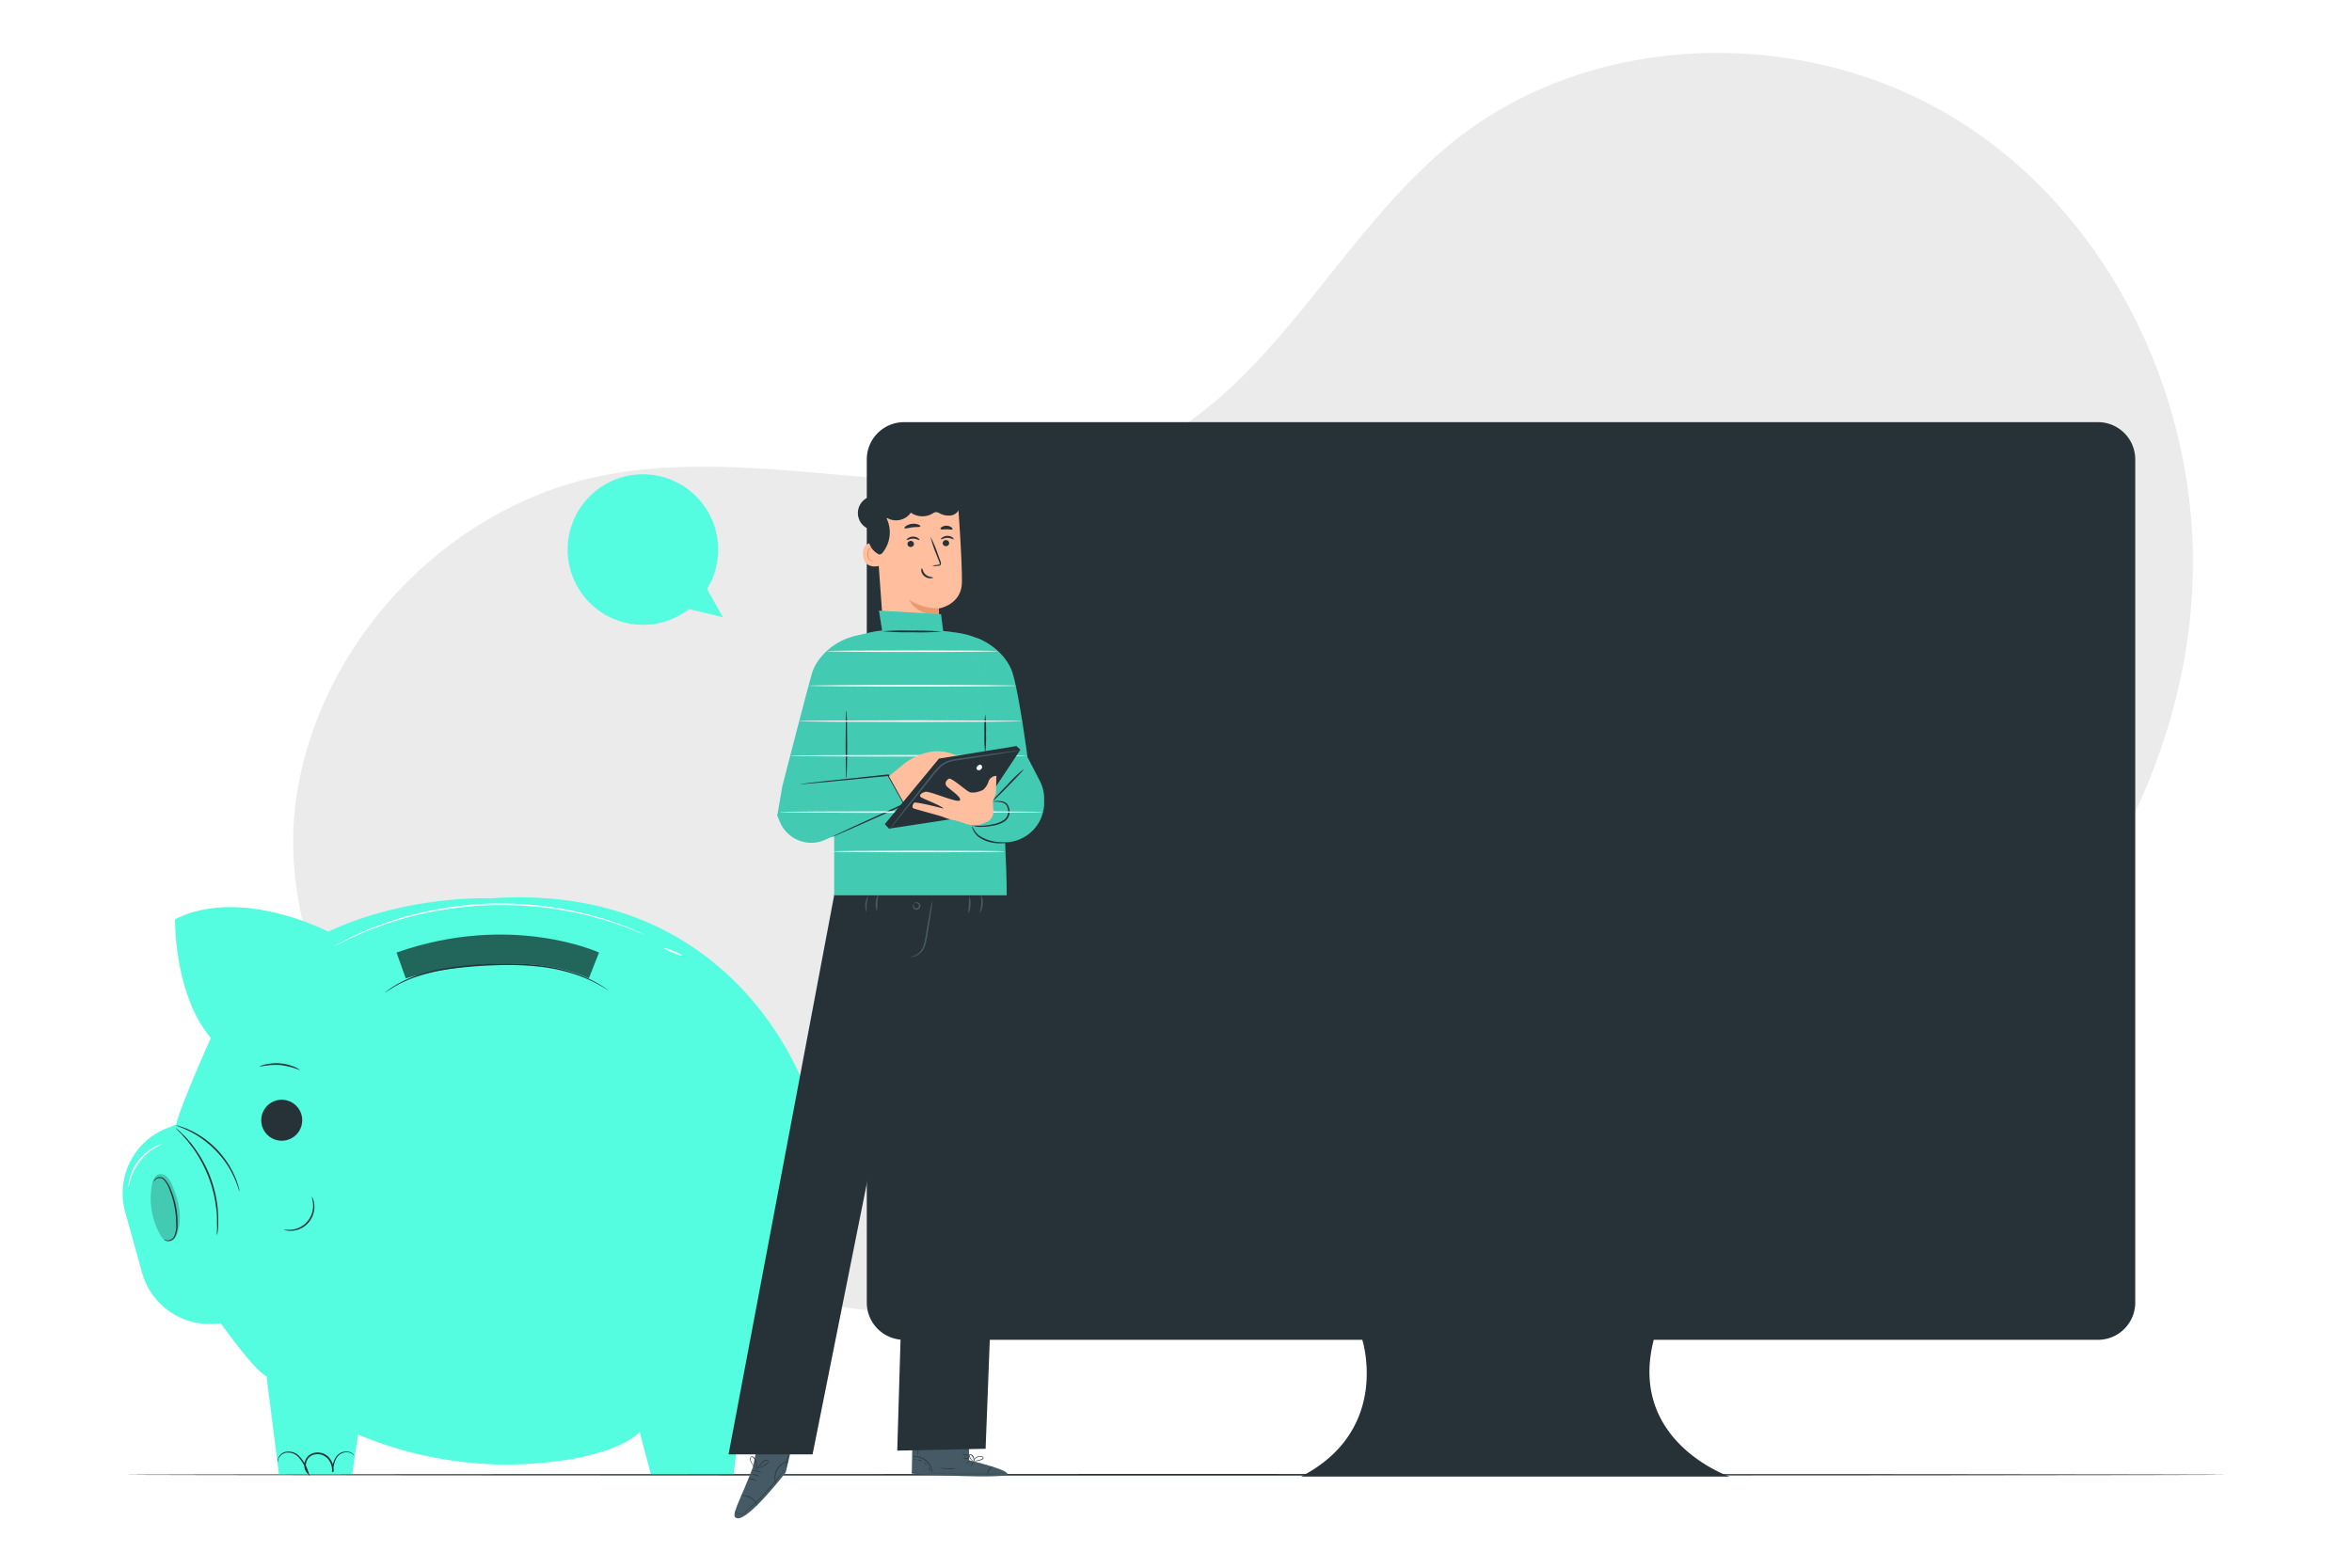 <svg class="animated" id="freepik_stories-finance" xmlns="http://www.w3.org/2000/svg" viewBox="0 0 750 500" version="1.1" xmlns:xlink="http://www.w3.org/1999/xlink" xmlns:svgjs="http://svgjs.com/svgjs"><style>svg#freepik_stories-finance:not(.animated) .animable {opacity: 0;}svg#freepik_stories-finance.animated #freepik--background-simple--inject-94 {animation: 1s 1 forwards cubic-bezier(.36,-0.01,.5,1.38) slideDown;animation-delay: 0s;}svg#freepik_stories-finance.animated #freepik--Floor--inject-94 {animation: 1s 1 forwards cubic-bezier(.36,-0.01,.5,1.38) zoomOut;animation-delay: 0s;}svg#freepik_stories-finance.animated #eleg9r6a92vu {animation: 1s 1 forwards ease-in slideRight;animation-delay: 0s;}svg#freepik_stories-finance.animated #el9trukypeark {animation: 1s 1 forwards ease-in slideRight;animation-delay: 0.016s;opacity: 0}svg#freepik_stories-finance.animated #elpplgffh290c {animation: 1s 1 forwards ease-in slideRight;animation-delay: 0.031s;opacity: 0}svg#freepik_stories-finance.animated #el9aop9vyvc3g {animation: 1s 1 forwards ease-in slideRight;animation-delay: 0.047s;opacity: 0}svg#freepik_stories-finance.animated #elc9xogrnbilr {animation: 1s 1 forwards ease-in slideRight;animation-delay: 0.062s;opacity: 0}svg#freepik_stories-finance.animated #el94kgsatuw8s {animation: 1s 1 forwards ease-in slideRight;animation-delay: 0.078s;opacity: 0}svg#freepik_stories-finance.animated #eluspckfq9gc {animation: 1s 1 forwards ease-in slideRight;animation-delay: 0.094s;opacity: 0}svg#freepik_stories-finance.animated #elxiu6mj36m {animation: 1s 1 forwards ease-in slideRight;animation-delay: 0.109s;opacity: 0}svg#freepik_stories-finance.animated #el8stmqnpa4nu {animation: 1s 1 forwards ease-in slideRight;animation-delay: 0.125s;opacity: 0}svg#freepik_stories-finance.animated #el18xjoe13n5h {animation: 1s 1 forwards ease-in slideRight;animation-delay: 0.141s;opacity: 0}svg#freepik_stories-finance.animated #elkkhzoic7bjd {animation: 1s 1 forwards ease-in slideRight;animation-delay: 0.156s;opacity: 0}svg#freepik_stories-finance.animated #elzmb7qhfwrio {animation: 1s 1 forwards ease-in slideRight;animation-delay: 0.172s;opacity: 0}svg#freepik_stories-finance.animated #elti37usjcyfk {animation: 1s 1 forwards ease-in slideRight;animation-delay: 0.188s;opacity: 0}svg#freepik_stories-finance.animated #el4uzxkrn3y4b {animation: 1s 1 forwards ease-in slideRight;animation-delay: 0.203s;opacity: 0}svg#freepik_stories-finance.animated #elv5hn5utimbt {animation: 1s 1 forwards ease-in slideRight;animation-delay: 0.219s;opacity: 0}svg#freepik_stories-finance.animated #el8dcbvqq8869 {animation: 1s 1 forwards ease-in slideRight;animation-delay: 0.234s;opacity: 0}svg#freepik_stories-finance.animated #el6yegvktyqw8 {animation: 1s 1 forwards ease-in slideRight;animation-delay: 0.25s;opacity: 0}svg#freepik_stories-finance.animated #elm6wbccscpoa {animation: 1s 1 forwards ease-in slideRight;animation-delay: 0.266s;opacity: 0}svg#freepik_stories-finance.animated #el1ngdh3don8s {animation: 1s 1 forwards ease-in slideRight;animation-delay: 0.281s;opacity: 0}svg#freepik_stories-finance.animated #elbhe8dwu2om4 {animation: 1s 1 forwards ease-in slideRight;animation-delay: 0.297s;opacity: 0}svg#freepik_stories-finance.animated #el44pexwm71v2 {animation: 1s 1 forwards ease-in slideRight;animation-delay: 0.312s;opacity: 0}svg#freepik_stories-finance.animated #el5hny6a31fdh {animation: 1s 1 forwards ease-in slideRight;animation-delay: 0.328s;opacity: 0}svg#freepik_stories-finance.animated #eldd6l89vcd1r {animation: 1s 1 forwards ease-in slideRight;animation-delay: 0.344s;opacity: 0}svg#freepik_stories-finance.animated #el93194mimgu {animation: 1s 1 forwards ease-in slideRight;animation-delay: 0.359s;opacity: 0}svg#freepik_stories-finance.animated #elircxztlpl4 {animation: 1s 1 forwards ease-in slideRight;animation-delay: 0.375s;opacity: 0}svg#freepik_stories-finance.animated #elspmooz5zsf {animation: 1s 1 forwards ease-in slideRight;animation-delay: 0.391s;opacity: 0}svg#freepik_stories-finance.animated #elae7pwh7oon {animation: 1s 1 forwards ease-in slideRight;animation-delay: 0.406s;opacity: 0}svg#freepik_stories-finance.animated #eliwcjtqkfeim {animation: 1s 1 forwards ease-in slideRight;animation-delay: 0.422s;opacity: 0}svg#freepik_stories-finance.animated #els0km1hovl1h {animation: 1s 1 forwards ease-in slideRight;animation-delay: 0.438s;opacity: 0}svg#freepik_stories-finance.animated #elddn4ahepsq {animation: 1s 1 forwards ease-in slideRight;animation-delay: 0.453s;opacity: 0}svg#freepik_stories-finance.animated #elr3hqk8jhji {animation: 1s 1 forwards ease-in slideRight;animation-delay: 0.469s;opacity: 0}svg#freepik_stories-finance.animated #el6v57fv7myny {animation: 1s 1 forwards ease-in slideRight;animation-delay: 0.484s;opacity: 0}svg#freepik_stories-finance.animated #el1cp3e1mj5gr {animation: 1s 1 forwards ease-in slideRight;animation-delay: 0.5s;opacity: 0}svg#freepik_stories-finance.animated #elvp1g52ujr4k {animation: 1s 1 forwards ease-in slideRight;animation-delay: 0.516s;opacity: 0}svg#freepik_stories-finance.animated #elxsiriuhk7a {animation: 1s 1 forwards ease-in slideRight;animation-delay: 0.531s;opacity: 0}svg#freepik_stories-finance.animated #eltb1mxhryjr {animation: 1s 1 forwards ease-in slideRight;animation-delay: 0.547s;opacity: 0}svg#freepik_stories-finance.animated #el74sb4861hzt {animation: 1s 1 forwards ease-in slideRight;animation-delay: 0.562s;opacity: 0}svg#freepik_stories-finance.animated #elfjaza6535bo {animation: 1s 1 forwards ease-in slideRight;animation-delay: 0.578s;opacity: 0}svg#freepik_stories-finance.animated #elxvs5zngwfpp {animation: 1s 1 forwards ease-in slideRight;animation-delay: 0.594s;opacity: 0}svg#freepik_stories-finance.animated #el6307ucw1x0u {animation: 1s 1 forwards ease-in slideRight;animation-delay: 0.609s;opacity: 0}svg#freepik_stories-finance.animated #el9l6b5x3sko5 {animation: 1s 1 forwards ease-in slideRight;animation-delay: 0.625s;opacity: 0}svg#freepik_stories-finance.animated #el1ieigwxi7j7 {animation: 1s 1 forwards ease-in slideRight;animation-delay: 0.641s;opacity: 0}svg#freepik_stories-finance.animated #elbzyjo62uvas {animation: 1s 1 forwards ease-in slideRight;animation-delay: 0.656s;opacity: 0}svg#freepik_stories-finance.animated #el5k798a84fe3 {animation: 1s 1 forwards ease-in slideRight;animation-delay: 0.672s;opacity: 0}svg#freepik_stories-finance.animated #elba8lxfsc7wp {animation: 1s 1 forwards ease-in slideRight;animation-delay: 0.688s;opacity: 0}svg#freepik_stories-finance.animated #el7jzntvg48mo {animation: 1s 1 forwards ease-in slideRight;animation-delay: 0.703s;opacity: 0}svg#freepik_stories-finance.animated #elfs6zsgt8til {animation: 1s 1 forwards ease-in slideRight;animation-delay: 0.719s;opacity: 0}svg#freepik_stories-finance.animated #eledguef713zr {animation: 1s 1 forwards ease-in slideRight;animation-delay: 0.734s;opacity: 0}svg#freepik_stories-finance.animated #el7zpiq7bn5ca {animation: 1s 1 forwards ease-in slideRight;animation-delay: 0.75s;opacity: 0}svg#freepik_stories-finance.animated #elrrb9qw0axrr {animation: 1s 1 forwards ease-in slideRight;animation-delay: 0.766s;opacity: 0}svg#freepik_stories-finance.animated #eloej0gzg21eb {animation: 1s 1 forwards ease-in slideRight;animation-delay: 0.781s;opacity: 0}svg#freepik_stories-finance.animated #eliiebqjcl1e {animation: 1s 1 forwards ease-in slideRight;animation-delay: 0.797s;opacity: 0}svg#freepik_stories-finance.animated #elb40sc7jujbl {animation: 1s 1 forwards ease-in slideRight;animation-delay: 0.812s;opacity: 0}svg#freepik_stories-finance.animated #eljubsxy5gdi {animation: 1s 1 forwards ease-in slideRight;animation-delay: 0.828s;opacity: 0}svg#freepik_stories-finance.animated #eldjvmp5uj0mt {animation: 1s 1 forwards ease-in slideRight;animation-delay: 0.844s;opacity: 0}svg#freepik_stories-finance.animated #el0u7kbh2maur {animation: 1s 1 forwards ease-in slideRight;animation-delay: 0.859s;opacity: 0}svg#freepik_stories-finance.animated #elkq6scng7xf {animation: 1s 1 forwards ease-in slideRight;animation-delay: 0.875s;opacity: 0}svg#freepik_stories-finance.animated #ellkhv7ycvfl {animation: 1s 1 forwards ease-in slideRight;animation-delay: 0.891s;opacity: 0}svg#freepik_stories-finance.animated #el5fm4lmvt27x {animation: 1s 1 forwards ease-in slideRight;animation-delay: 0.906s;opacity: 0}svg#freepik_stories-finance.animated #el9n1s5nkcu2h {animation: 1s 1 forwards ease-in slideRight;animation-delay: 0.922s;opacity: 0}svg#freepik_stories-finance.animated #el96rzrd3ojww {animation: 1s 1 forwards ease-in slideRight;animation-delay: 0.938s;opacity: 0}svg#freepik_stories-finance.animated #el4are9yom7xw {animation: 1s 1 forwards ease-in slideRight;animation-delay: 0.953s;opacity: 0}svg#freepik_stories-finance.animated #el5p06o5mbnpd {animation: 1s 1 forwards ease-in slideRight;animation-delay: 0.969s;opacity: 0}svg#freepik_stories-finance.animated #el30w6mfn2c5v {animation: 1s 1 forwards ease-in slideRight;animation-delay: 0.984s;opacity: 0}svg#freepik_stories-finance.animated #freepik--Device--inject-94 {animation: 1s 1 forwards ease-in slideRight,1.5s Infinite  linear floating;animation-delay: 0s,1s;}svg#freepik_stories-finance.animated #freepik--money-box--inject-94 {animation: 1s 1 forwards cubic-bezier(.36,-0.01,.5,1.38) slideLeft;animation-delay: 0s;}svg#freepik_stories-finance.animated #freepik--Character--inject-94 {animation: 1s 1 forwards cubic-bezier(.36,-0.01,.5,1.38) zoomIn;animation-delay: 0s;}svg#freepik_stories-finance.animated #elfsh0fcxtkif {animation: 1s 1 forwards cubic-bezier(.36,-0.01,.5,1.38) slideLeft;animation-delay: 0s;}svg#freepik_stories-finance.animated #elmho150i942h {animation: 1s 1 forwards cubic-bezier(.36,-0.01,.5,1.38) slideLeft;animation-delay: 0.5s;opacity: 0}svg#freepik_stories-finance.animated #freepik--speech-bubble--inject-94 {animation: 1s 1 forwards cubic-bezier(.36,-0.01,.5,1.38) slideLeft,1.5s Infinite  linear floating;animation-delay: 0s,1s;}            @keyframes slideDown {                0% {                    opacity: 0;                    transform: translateY(-30px);                }                100% {                    opacity: 1;                    transform: translateY(0);                }            }                    @keyframes zoomOut {                0% {                    opacity: 0;                    transform: scale(1.5);                }                100% {                    opacity: 1;                    transform: scale(1);                }            }                    @keyframes slideRight {                0% {                    opacity: 0;                    transform: translateX(30px);                }                100% {                    opacity: 1;                    transform: translateX(0);                }            }                    @keyframes floating {                0% {                    opacity: 1;                    transform: translateY(0px);                }                50% {                    transform: translateY(-10px);                }                100% {                    opacity: 1;                    transform: translateY(0px);                }            }                    @keyframes slideLeft {                0% {                    opacity: 0;                    transform: translateX(-30px);                }                100% {                    opacity: 1;                    transform: translateX(0);                }            }                    @keyframes zoomIn {                0% {                    opacity: 0;                    transform: scale(0.5);                }                100% {                    opacity: 1;                    transform: scale(1);                }            }        </style><g id="freepik--background-simple--inject-94" style="transform-origin: 396.387px 218.954px;" class="animable"><path d="M625.61,39.19C577,8.08,508.51,9,463.46,45.14c-36.15,29-56.31,76.94-97.87,97.45-53.18,26.25-117.89-3.09-175.83,9.59-48.35,10.58-88,53.1-95.25,102.07s24.86,104.48,68.11,128.55h0C218.56,413.22,276.83,421.58,340.5,421c78.87-.7,159.87-10.54,229.3-48S695.33,266.14,699.1,187.35C701.85,129.67,674.26,70.3,625.61,39.19Z" style="fill: rgb(235, 235, 235); transform-origin: 396.387px 218.954px;" id="el4hwhwafga9u" class="animable"></path></g><g id="freepik--Floor--inject-94" style="transform-origin: 375px 470.36px;" class="animable"><path d="M710.26,470.36c0,.14-150.11.26-335.24.26s-335.28-.12-335.28-.26,150.08-.26,335.28-.26S710.26,470.21,710.26,470.36Z" style="fill: rgb(38, 50, 56); transform-origin: 375px 470.36px;" id="elqfcqj33v46" class="animable"></path></g><g id="freepik--Device--inject-94" style="transform-origin: 439.68px 268.705px;" class="animable"><path d="M669,134.64H288.28a11.88,11.88,0,0,0-11.88,11.89V415.44a11.88,11.88,0,0,0,11.88,11.88H434.4s9.3,28.74-19.52,43.62H551.51S519,459.78,527.34,427.32H669a11.88,11.88,0,0,0,11.88-11.88V146.53A11.88,11.88,0,0,0,669,134.64Z" style="fill: rgb(38, 50, 56); transform-origin: 478.64px 302.79px;" id="eleg9r6a92vu" class="animable"></path><path d="M483.72,399c5.18,7.4-2.92,15.51-10.33,10.33a2.56,2.56,0,0,1-.63-.64c-5.17-7.4,2.93-15.49,10.33-10.32A2.69,2.69,0,0,1,483.72,399Z" style="fill: rgb(69, 90, 100); transform-origin: 478.243px 403.851px;" id="el9trukypeark" class="animable"></path><path d="M292.65,139.57h372a9.7,9.7,0,0,1,9.7,9.7V378.13a0,0,0,0,1,0,0H283a0,0,0,0,1,0,0V149.27A9.7,9.7,0,0,1,292.65,139.57Z" style="fill: rgb(255, 255, 255); transform-origin: 478.675px 258.85px;" id="elpplgffh290c" class="animable"></path><rect x="316.11" y="193.42" width="12.84" height="143.36" style="fill: rgb(84, 252, 224); transform-origin: 322.53px 265.1px;" id="el9aop9vyvc3g" class="animable"></rect><rect x="340.89" y="242.11" width="12.84" height="94.67" style="fill: rgb(84, 252, 224); transform-origin: 347.31px 289.445px;" id="elc9xogrnbilr" class="animable"></rect><rect x="365.67" y="211.24" width="12.84" height="126.27" style="fill: rgb(84, 252, 224); transform-origin: 372.09px 274.375px;" id="el94kgsatuw8s" class="animable"></rect><rect x="390.46" y="198.96" width="12.84" height="137.82" style="fill: rgb(84, 252, 224); transform-origin: 396.88px 267.87px;" id="eluspckfq9gc" class="animable"></rect><rect x="415.24" y="245.03" width="12.84" height="91.75" style="fill: rgb(84, 252, 224); transform-origin: 421.66px 290.905px;" id="elxiu6mj36m" class="animable"></rect><rect x="440.02" y="263.02" width="12.84" height="73.76" style="fill: rgb(84, 252, 224); transform-origin: 446.44px 299.9px;" id="el8stmqnpa4nu" class="animable"></rect><rect x="464.8" y="208.14" width="12.84" height="128.64" style="fill: rgb(84, 252, 224); transform-origin: 471.22px 272.46px;" id="el18xjoe13n5h" class="animable"></rect><rect x="489.58" y="231.33" width="12.84" height="105.45" style="fill: rgb(84, 252, 224); transform-origin: 496px 284.055px;" id="elkkhzoic7bjd" class="animable"></rect><rect x="514.37" y="212.8" width="12.84" height="123.98" style="fill: rgb(84, 252, 224); transform-origin: 520.79px 274.79px;" id="elzmb7qhfwrio" class="animable"></rect><rect x="539.15" y="252.31" width="12.84" height="84.47" style="fill: rgb(84, 252, 224); transform-origin: 545.57px 294.545px;" id="elti37usjcyfk" class="animable"></rect><rect x="588.58" y="208.14" width="12.84" height="128.64" style="fill: rgb(84, 252, 224); transform-origin: 595px 272.46px;" id="el4uzxkrn3y4b" class="animable"></rect><rect x="641.21" y="290.91" width="12.84" height="44.02" style="fill: rgb(84, 252, 224); transform-origin: 647.63px 312.92px;" id="elv5hn5utimbt" class="animable"></rect><rect x="615.55" y="252.31" width="12.84" height="84.47" style="fill: rgb(84, 252, 224); transform-origin: 621.97px 294.545px;" id="el8dcbvqq8869" class="animable"></rect><rect x="563.93" y="236.24" width="12.84" height="100.54" style="fill: rgb(84, 252, 224); transform-origin: 570.35px 286.51px;" id="el6yegvktyqw8" class="animable"></rect><path d="M657.65,211.7a8,8,0,0,1-1.12-.18l-3.27-.67a51.13,51.13,0,0,0-5.34-.85,66,66,0,0,0-7.35-.61,85.11,85.11,0,0,0-20.1,1.72,88.72,88.72,0,0,0-24.92,9.44,101.73,101.73,0,0,0-25.25,20.1c-7.86,8.62-14.49,19.27-21.27,30.54S535.21,294.56,525.12,305a62.58,62.58,0,0,1-17.61,13.17,36.7,36.7,0,0,1-10.86,3.32,34.8,34.8,0,0,1-11.51-.39c-7.62-1.68-14.37-5.68-20.05-10.51a93.34,93.34,0,0,1-14.85-16.21c-8.62-11.6-14.74-24.1-21.29-35.49s-13.12-22.11-21.27-30.46a57.85,57.85,0,0,0-13.15-10.34,55.32,55.32,0,0,0-7.11-3.45,57.84,57.84,0,0,0-7.25-2.15,52.75,52.75,0,0,0-26.35.74,59.44,59.44,0,0,0-18.09,8.7,65.88,65.88,0,0,0-9.5,8.52L324,232.92a7,7,0,0,1-.8.82,5.72,5.72,0,0,1,.68-.91l2.11-2.6a61.8,61.8,0,0,1,9.39-8.77,59,59,0,0,1,18.2-9,53.25,53.25,0,0,1,26.79-1c9.87,2,19.93,7.64,28.14,16.1s15.05,19.19,21.57,30.63,12.74,23.87,21.27,35.32a92.61,92.61,0,0,0,14.64,16c5.56,4.73,12.12,8.59,19.42,10.2a33.47,33.47,0,0,0,11,.37,35.66,35.66,0,0,0,10.45-3.19A61.34,61.34,0,0,0,524.11,304c9.95-10.23,16.91-22.31,23.79-33.5s13.52-22,21.52-30.66a102.84,102.84,0,0,1,25.63-20.18,88.53,88.53,0,0,1,25.26-9.33,83.23,83.23,0,0,1,20.28-1.5,61.83,61.83,0,0,1,7.39.75,45.15,45.15,0,0,1,5.34,1l3.24.81A7.13,7.13,0,0,1,657.65,211.7Z" style="fill: rgb(38, 50, 56); transform-origin: 490.425px 265.263px;" id="elm6wbccscpoa" class="animable"></path><path d="M302,346.77c-.29,0-.53-40.88-.53-91.3s.24-91.3.53-91.3.53,40.87.53,91.3S302.27,346.77,302,346.77Z" style="fill: rgb(38, 50, 56); transform-origin: 302px 255.47px;" id="el1ngdh3don8s" class="animable"></path><path d="M654,346.77c0,.29-77,.52-172,.52s-172-.23-172-.52,77-.53,172-.53S654,346.48,654,346.77Z" style="fill: rgb(38, 50, 56); transform-origin: 482px 346.765px;" id="elbhe8dwu2om4" class="animable"></path><path d="M334.42,358.05c0,.29-4.26.53-9.52.53s-9.53-.24-9.53-.53,4.26-.53,9.53-.53S334.42,357.76,334.42,358.05Z" style="fill: rgb(38, 50, 56); transform-origin: 324.895px 358.05px;" id="el44pexwm71v2" class="animable"></path><path d="M366,358.62c0,.3-5.1.53-11.38.53s-11.39-.23-11.39-.53,5.1-.52,11.39-.52S366,358.33,366,358.62Z" style="fill: rgb(38, 50, 56); transform-origin: 354.615px 358.625px;" id="el5hny6a31fdh" class="animable"></path><path d="M393,358.62c0,.3-5.1.53-11.38.53s-11.39-.23-11.39-.53,5.1-.52,11.39-.52S393,358.33,393,358.62Z" style="fill: rgb(38, 50, 56); transform-origin: 381.615px 358.625px;" id="eldd6l89vcd1r" class="animable"></path><path d="M419.92,358.62c0,.3-5.1.53-11.38.53s-11.39-.23-11.39-.53,5.1-.52,11.39-.52S419.92,358.33,419.92,358.62Z" style="fill: rgb(38, 50, 56); transform-origin: 408.535px 358.625px;" id="el93194mimgu" class="animable"></path><path d="M446.87,358.62c0,.3-5.09.53-11.38.53s-11.39-.23-11.39-.53,5.1-.52,11.39-.52S446.87,358.33,446.87,358.62Z" style="fill: rgb(38, 50, 56); transform-origin: 435.485px 358.625px;" id="elircxztlpl4" class="animable"></path><path d="M473.83,358.62c0,.3-5.1.53-11.39.53s-11.38-.23-11.38-.53,5.09-.52,11.38-.52S473.83,358.33,473.83,358.62Z" style="fill: rgb(38, 50, 56); transform-origin: 462.445px 358.625px;" id="elspmooz5zsf" class="animable"></path><path d="M500.78,358.62c0,.3-5.1.53-11.39.53s-11.38-.23-11.38-.53,5.09-.52,11.38-.52S500.78,358.33,500.78,358.62Z" style="fill: rgb(38, 50, 56); transform-origin: 489.395px 358.625px;" id="elae7pwh7oon" class="animable"></path><path d="M527.73,358.62c0,.3-5.1.53-11.39.53s-11.38-.23-11.38-.53,5.1-.52,11.38-.52S527.73,358.33,527.73,358.62Z" style="fill: rgb(38, 50, 56); transform-origin: 516.345px 358.625px;" id="eliwcjtqkfeim" class="animable"></path><path d="M554.68,358.62c0,.3-5.1.53-11.38.53s-11.39-.23-11.39-.53,5.1-.52,11.39-.52S554.68,358.33,554.68,358.62Z" style="fill: rgb(38, 50, 56); transform-origin: 543.295px 358.625px;" id="els0km1hovl1h" class="animable"></path><path d="M581.63,358.62c0,.3-5.1.53-11.38.53s-11.39-.23-11.39-.53,5.1-.52,11.39-.52S581.63,358.33,581.63,358.62Z" style="fill: rgb(38, 50, 56); transform-origin: 570.245px 358.625px;" id="elddn4ahepsq" class="animable"></path><path d="M606.7,358.63c0,.3-5.1.53-11.39.53s-11.38-.23-11.38-.53,5.1-.52,11.38-.52S606.7,358.34,606.7,358.63Z" style="fill: rgb(38, 50, 56); transform-origin: 595.315px 358.635px;" id="elr3hqk8jhji" class="animable"></path><path d="M631.77,358.64c0,.29-5.1.53-11.39.53s-11.38-.24-11.38-.53,5.09-.52,11.38-.52S631.77,358.35,631.77,358.64Z" style="fill: rgb(38, 50, 56); transform-origin: 620.385px 358.645px;" id="el6v57fv7myny" class="animable"></path><path d="M656.83,358.65c0,.29-5.1.53-11.38.53s-11.39-.24-11.39-.53,5.1-.53,11.39-.53S656.83,358.36,656.83,358.65Z" style="fill: rgb(38, 50, 56); transform-origin: 645.445px 358.65px;" id="el1cp3e1mj5gr" class="animable"></path><path d="M433,260.17c0-.22,1.58.33,2.08,2.48a5.28,5.28,0,0,1-.4,3.7,3.2,3.2,0,0,1-1.87,1.58,3.44,3.44,0,0,1-2.61-.31,4.37,4.37,0,0,1-2.23-4.09,4.58,4.58,0,0,1,1.79-3.31,2.93,2.93,0,0,1,2.45-.6c.6.18.8.47.76.53s-1.3-.4-2.56.85a3.77,3.77,0,0,0-1.12,2.58,3.18,3.18,0,0,0,1.59,2.78,1.9,1.9,0,0,0,2.66-.68,4.68,4.68,0,0,0,.54-2.85C433.91,261,432.89,260.34,433,260.17Z" style="fill: rgb(38, 50, 56); transform-origin: 431.604px 263.808px;" id="elvp1g52ujr4k" class="animable"></path><path d="M601.94,213c0-.08.41-.21,1.12,0a4.32,4.32,0,0,1,2.29,2,5.69,5.69,0,0,1,.56,4.5,4.73,4.73,0,0,1-4.39,3.51,3.74,3.74,0,0,1-2.79-1.45,6,6,0,0,1-1.18-2.5,5.7,5.7,0,0,1,.72-4.47c1.58-2.23,3.53-2.12,3.46-2,.09.21-1.54.52-2.59,2.47a5,5,0,0,0-.31,3.63c.34,1.32,1.36,2.83,2.74,2.84a3.53,3.53,0,0,0,3.09-2.49,4.92,4.92,0,0,0-.21-3.61A5.18,5.18,0,0,0,601.94,213Z" style="fill: rgb(38, 50, 56); transform-origin: 601.758px 217.774px;" id="elxsiriuhk7a" class="animable"></path><rect x="198.68" y="66.81" width="257.61" height="200.49" style="fill: rgb(255, 255, 255); transform-origin: 327.485px 167.055px;" id="eltb1mxhryjr" class="animable"></rect><path d="M456.29,267.3c0-2-.09-79.5-.24-200.49l.24.24-257.58,0h0l.29-.29c0,72.27,0,140.62,0,200.49l-.26-.26,257.61.26-257.61.26h-.26v-.26c0-59.87,0-128.22,0-200.49v-.29h.32l257.58,0h.24v.24C456.39,187.8,456.3,265.3,456.29,267.3Z" style="fill: rgb(38, 50, 56); transform-origin: 327.55px 166.99px;" id="el74sb4861hzt" class="animable"></path><rect x="211.25" y="93.15" width="41.7" height="2.32" style="fill: rgb(38, 50, 56); transform-origin: 232.1px 94.31px;" id="elfjaza6535bo" class="animable"></rect><rect x="211.25" y="98.58" width="20.61" height="2.32" style="fill: rgb(38, 50, 56); transform-origin: 221.555px 99.74px;" id="elxvs5zngwfpp" class="animable"></rect><rect x="235.02" y="238.49" width="7.55" height="2.18" style="fill: rgb(38, 50, 56); transform-origin: 238.795px 239.58px;" id="el6307ucw1x0u" class="animable"></rect><rect x="252.11" y="250.13" width="9.66" height="2.18" style="fill: rgb(38, 50, 56); transform-origin: 256.94px 251.22px;" id="el9l6b5x3sko5" class="animable"></rect><rect x="285.74" y="250.13" width="9.66" height="2.18" style="fill: rgb(38, 50, 56); transform-origin: 290.57px 251.22px;" id="el1ieigwxi7j7" class="animable"></rect><rect x="319.37" y="250.13" width="9.66" height="2.18" style="fill: rgb(38, 50, 56); transform-origin: 324.2px 251.22px;" id="elbzyjo62uvas" class="animable"></rect><rect x="353" y="250.13" width="9.66" height="2.18" style="fill: rgb(38, 50, 56); transform-origin: 357.83px 251.22px;" id="el5k798a84fe3" class="animable"></rect><rect x="386.63" y="250.13" width="9.66" height="2.18" style="fill: rgb(38, 50, 56); transform-origin: 391.46px 251.22px;" id="elba8lxfsc7wp" class="animable"></rect><rect x="420.26" y="250.13" width="9.66" height="2.18" style="fill: rgb(38, 50, 56); transform-origin: 425.09px 251.22px;" id="el7jzntvg48mo" class="animable"></rect><rect x="235.02" y="209.42" width="7.55" height="2.18" style="fill: rgb(38, 50, 56); transform-origin: 238.795px 210.51px;" id="elfs6zsgt8til" class="animable"></rect><rect x="235.02" y="154.7" width="7.55" height="2.18" style="fill: rgb(38, 50, 56); transform-origin: 238.795px 155.79px;" id="eledguef713zr" class="animable"></rect><rect x="235.02" y="127.2" width="7.55" height="2.18" style="fill: rgb(38, 50, 56); transform-origin: 238.795px 128.29px;" id="el7zpiq7bn5ca" class="animable"></rect><rect x="235.41" y="182.06" width="7.55" height="2.18" style="fill: rgb(38, 50, 56); transform-origin: 239.185px 183.15px;" id="elrrb9qw0axrr" class="animable"></rect><path d="M429.65,240.67s-.27,0-.81,0l-2.38,0-9.14.05-33.61.09-110.91.07H246.26v-.26c0-37.09.07-69.73.09-93.11,0-11.68.06-21,.08-27.5,0-3.21,0-5.7,0-7.4,0-.84,0-1.47,0-1.92s0-.65,0-.65,0,.22,0,.65,0,1.08,0,1.92c0,1.7,0,4.19,0,7.4,0,6.46,0,15.82.08,27.5,0,23.38.05,56,.09,93.11l-.26-.26H272.8l110.91.08,33.61.08,9.14.05,2.38,0Z" style="fill: rgb(38, 50, 56); transform-origin: 337.955px 175.46px;" id="eloej0gzg21eb" class="animable"></path><path d="M431.78,183.15c0,.14-39.84.26-89,.26s-89-.12-89-.26,39.83-.26,89-.26S431.78,183,431.78,183.15Z" style="fill: rgb(38, 50, 56); transform-origin: 342.78px 183.15px;" id="eliiebqjcl1e" class="animable"></path><path d="M431.78,155.79c0,.14-39.84.26-89,.26s-89-.12-89-.26,39.83-.26,89-.26S431.78,155.65,431.78,155.79Z" style="fill: rgb(38, 50, 56); transform-origin: 342.78px 155.79px;" id="elb40sc7jujbl" class="animable"></path><path d="M431.78,128.29c0,.15-39.84.26-89,.26s-89-.11-89-.26,39.83-.26,89-.26S431.78,128.15,431.78,128.29Z" style="fill: rgb(38, 50, 56); transform-origin: 342.78px 128.29px;" id="eljubsxy5gdi" class="animable"></path><path d="M431.78,210.51c0,.14-39.84.26-89,.26s-89-.12-89-.26,39.83-.26,89-.26S431.78,210.37,431.78,210.51Z" style="fill: rgb(38, 50, 56); transform-origin: 342.78px 210.51px;" id="eldjvmp5uj0mt" class="animable"></path><path d="M255.66,234.78V210.51L270.79,187l10.27,7.88,21.07-32.73,12.43,8.75,17.29-30.2,14,11.45L367,112.11l22.7,44.77L408,134.48l21.61-6.19V234.78Z" style="fill: rgb(69, 90, 100); transform-origin: 342.635px 173.445px;" id="el0u7kbh2maur" class="animable"></path><path d="M431.78,119.67a2.79,2.79,0,0,1-.38,0l-1.13,0-4.38,0-16.59.07.11-.06L391.63,143l-.07.08h-.1l-44.5,0,.22-.12-18.71,31.14c-6.37,10.6-12.54,20.85-18.37,30.53l-.19.33-.22-.31-24.12-33.13h.35L264,205.8l-6.11,9.48c-.7,1.08-1.24,1.91-1.62,2.48s-.57.84-.57.84.17-.3.52-.87l1.56-2.51c1.39-2.21,3.42-5.44,6-9.55l21.8-34.37.17-.26.19.25,24.17,33.09-.42,0L328,173.86l18.73-31.14.07-.12H347l44.5.05-.16.08,17.89-23.14,0-.06h.07l16.59.07,4.38,0,1.13,0Z" style="fill: rgb(38, 50, 56); transform-origin: 343.74px 169.065px;" id="elkq6scng7xf" class="animable"></path><path d="M293,179.19a1.71,1.71,0,1,1-1.71-1.64A1.68,1.68,0,0,1,293,179.19Z" style="fill: rgb(38, 50, 56); transform-origin: 291.291px 179.26px;" id="ellkhv7ycvfl" class="animable"></path><path d="M344.36,150a1.71,1.71,0,1,1-1.7-1.64A1.67,1.67,0,0,1,344.36,150Z" style="fill: rgb(38, 50, 56); transform-origin: 342.651px 150.07px;" id="el5fm4lmvt27x" class="animable"></path><ellipse cx="382.56" cy="142.85" rx="1.71" ry="1.64" style="fill: rgb(38, 50, 56); transform-origin: 382.56px 142.85px;" id="el9n1s5nkcu2h" class="animable"></ellipse><path d="M209.45,75.06a2,2,0,1,1-2-2A2,2,0,0,1,209.45,75.06Z" style="fill: rgb(38, 50, 56); transform-origin: 207.45px 75.06px;" id="el96rzrd3ojww" class="animable"></path><path d="M215.21,75.06a2,2,0,1,1-2-2A2,2,0,0,1,215.21,75.06Z" style="fill: rgb(38, 50, 56); transform-origin: 213.21px 75.06px;" id="el4are9yom7xw" class="animable"></path><path d="M221,75.06a2,2,0,1,1-2-2A2,2,0,0,1,221,75.06Z" style="fill: rgb(38, 50, 56); transform-origin: 219px 75.06px;" id="el5p06o5mbnpd" class="animable"></path><path d="M456.08,82.87c0,.14-57.56.26-128.55.26S199,83,199,82.87s57.55-.26,128.56-.26S456.08,82.72,456.08,82.87Z" style="fill: rgb(38, 50, 56); transform-origin: 327.54px 82.87px;" id="el30w6mfn2c5v" class="animable"></path></g><g id="freepik--money-box--inject-94" style="transform-origin: 159.183px 378.486px;" class="animable"><path d="M39.92,386.57,45.33,406A22.35,22.35,0,0,0,70.39,422h0S80.63,436.6,85,439l3.94,31.13h23.37l1.85-12.61a122.83,122.83,0,0,0,53.15,9.45c29.59-1.57,36.68-10.24,36.68-10.24l3.54,13.4h26.4l4.34-34.28s32.3-28.76,24-62.25c0,0,23.24-15.87,15.36-38.47L272.9,333s-7.49,13.39-15.37,16.15c0,0-21.2-68.16-101-62.64,0,0-26.63-1.18-51.85,10.63,0,0-28-14.57-48.85-3.94,0,0-.39,24,11.42,37.83,0,0-10.24,22.85-11,27.58l-3.05,1.22A22.36,22.36,0,0,0,39.92,386.57Z" style="fill: rgb(84, 252, 224); transform-origin: 159.183px 378.161px;" id="elve5xy7d1x0b" class="animable"></path><path d="M96.37,357.29a6.53,6.53,0,1,1-6.53-6.53A6.53,6.53,0,0,1,96.37,357.29Z" style="fill: rgb(38, 50, 56); transform-origin: 89.84px 357.29px;" id="eljerndbnixqk" class="animable"></path><g id="elsiyh5sxr2nl"><g style="opacity: 0.6; transform-origin: 158.73px 305.051px;" class="animable"><path d="M126.45,303.81l2.93,8.22s35.51-10.57,58.4,0l3.23-8.22S163.13,290.9,126.45,303.81Z" id="el3bak3w7cy3p" style="transform-origin: 158.73px 305.051px;" class="animable"></path></g></g><path d="M193.89,315.8a5.51,5.51,0,0,1-.65-.38c-.42-.27-1.05-.64-1.86-1.11a43.71,43.71,0,0,0-7.23-3.28,55.18,55.18,0,0,0-11.46-2.64,91.73,91.73,0,0,0-14.42-.54A140.74,140.74,0,0,0,143.86,309a58.45,58.45,0,0,0-11.46,2.67,37.61,37.61,0,0,0-7.18,3.36c-1.61,1-2.43,1.61-2.47,1.56a4.32,4.32,0,0,1,.59-.48,18.81,18.81,0,0,1,1.77-1.25,35,35,0,0,1,7.17-3.53,56.25,56.25,0,0,1,11.51-2.8,133.15,133.15,0,0,1,14.47-1.17,89,89,0,0,1,14.49.58,54.51,54.51,0,0,1,11.53,2.77,41.17,41.17,0,0,1,7.2,3.45c.81.5,1.42.91,1.81,1.2A4.73,4.73,0,0,1,193.89,315.8Z" style="fill: rgb(38, 50, 56); transform-origin: 158.32px 311.938px;" id="elmgc53by74t" class="animable"></path><g id="el4ntkvrysqkp"><g style="opacity: 0.2; transform-origin: 52.701px 385.216px;" class="animable"><path d="M54.86,377.93a7.29,7.29,0,0,0-1.75-2.69,2.77,2.77,0,0,0-3-.53h0a4.23,4.23,0,0,0-1.5,2.39,23.61,23.61,0,0,0,2.89,17.39,3,3,0,0,0,2,1.42c1.79.31,2.73-1.32,3.17-2.8C58.18,388.12,57,382.69,54.86,377.93Z" id="elneh36y5h4nj" style="transform-origin: 52.701px 385.216px;" class="animable"></path></g></g><path d="M69.2,394a7.38,7.38,0,0,1,0-1.49,15.45,15.45,0,0,0,0-1.75c0-.68,0-1.46,0-2.32s-.09-1.79-.22-2.79-.29-2.06-.48-3.18a41,41,0,0,0-5.25-13.67c-.61-1-1.16-1.88-1.77-2.68s-1.16-1.56-1.71-2.23-1.07-1.23-1.52-1.74-.86-.93-1.2-1.27a8.43,8.43,0,0,1-1-1.09,8.37,8.37,0,0,1,1.16.95,16.5,16.5,0,0,1,1.27,1.21,21.22,21.22,0,0,1,1.59,1.71c.57.65,1.18,1.37,1.78,2.2s1.2,1.73,1.83,2.69A42.3,42.3,0,0,1,67,375.18a42.84,42.84,0,0,1,2,7.17c.17,1.13.36,2.2.43,3.22s.14,2,.16,2.82,0,1.65,0,2.34a15.77,15.77,0,0,1-.13,1.75A9.52,9.52,0,0,1,69.2,394Z" style="fill: rgb(38, 50, 56); transform-origin: 62.824px 376.895px;" id="elnw7tzuczdxq" class="animable"></path><path d="M76.37,380c-.1,0-.48-1.65-1.59-4.18a31.51,31.51,0,0,0-2.29-4.25A34.91,34.91,0,0,0,68.83,367a34.32,34.32,0,0,0-4.48-3.85,30.81,30.81,0,0,0-4.15-2.46c-2.47-1.21-4.14-1.66-4.1-1.76a4.78,4.78,0,0,1,1.17.27,10.61,10.61,0,0,1,1.35.45,16.88,16.88,0,0,1,1.74.71,28.24,28.24,0,0,1,4.27,2.4,31.75,31.75,0,0,1,4.57,3.88,31.28,31.28,0,0,1,3.69,4.74,27.82,27.82,0,0,1,2.23,4.36c.28.64.46,1.25.64,1.77a11.26,11.26,0,0,1,.38,1.36A4.52,4.52,0,0,1,76.37,380Z" style="fill: rgb(38, 50, 56); transform-origin: 66.235px 369.465px;" id="elvt91cjuomoq" class="animable"></path><path d="M49.16,377a1,1,0,0,1,.34-1,2,2,0,0,1,1.19-.57,2.25,2.25,0,0,1,1.67.52,9.59,9.59,0,0,1,2.25,3.77,26.69,26.69,0,0,1,2,10.45,8.71,8.71,0,0,1-.79,4.32,2.61,2.61,0,0,1-2.6,1.31c-.74-.14-1-.56-.94-.55a2.47,2.47,0,0,0,1,.35,2.42,2.42,0,0,0,2.26-1.3,8.59,8.59,0,0,0,.63-4.13,28.17,28.17,0,0,0-.51-5.23,28.88,28.88,0,0,0-1.44-5.05,9.74,9.74,0,0,0-2.05-3.66,1.88,1.88,0,0,0-2.48-.08A1.61,1.61,0,0,0,49.16,377Z" style="fill: rgb(38, 50, 56); transform-origin: 52.884px 385.62px;" id="el1tjhm9k6yfy" class="animable"></path><path d="M99.42,381.61s.16.19.34.6a6.7,6.7,0,0,1,.44,1.81,7.65,7.65,0,0,1-7.15,8.53,6.6,6.6,0,0,1-1.86-.12c-.43-.1-.65-.19-.65-.23a18.41,18.41,0,0,0,2.47,0,7.65,7.65,0,0,0,6.82-8.13A20.46,20.46,0,0,0,99.42,381.61Z" style="fill: rgb(38, 50, 56); transform-origin: 95.396px 387.09px;" id="elnq21ibpj54" class="animable"></path><path d="M95.72,341.35a25.55,25.55,0,0,0-6.44-1.68,24.87,24.87,0,0,0-6.63.58,5.09,5.09,0,0,1,1.86-.72,15.07,15.07,0,0,1,4.81-.38A14.86,14.86,0,0,1,94,340.33,5.4,5.4,0,0,1,95.72,341.35Z" style="fill: rgb(38, 50, 56); transform-origin: 89.185px 340.225px;" id="elehqrudo093t" class="animable"></path><path d="M205.83,298.2l-.25-.08-.73-.28-2.79-1.11-2-.82c-.74-.29-1.56-.55-2.43-.85-1.76-.58-3.72-1.35-6-1.92l-3.52-1c-1.22-.33-2.52-.57-3.86-.87-2.65-.66-5.55-1.06-8.58-1.56a124.56,124.56,0,0,0-20-1,124,124,0,0,0-19.83,2.47c-3,.71-5.85,1.33-8.45,2.18-1.3.4-2.59.73-3.78,1.16l-3.44,1.24c-2.21.73-4.11,1.64-5.82,2.35-.85.37-1.65.69-2.36,1l-1.94,1-2.7,1.32-.7.33a.75.75,0,0,1-.25.1s.07,0,.22-.14l.68-.38,2.66-1.41,1.92-1c.71-.35,1.51-.69,2.35-1.07,1.7-.73,3.6-1.67,5.81-2.43l3.44-1.27c1.2-.44,2.48-.78,3.79-1.2,2.61-.87,5.47-1.5,8.47-2.23a122.44,122.44,0,0,1,19.91-2.53,123,123,0,0,1,20,1.07c3.05.51,5.95.93,8.62,1.6,1.33.32,2.64.57,3.86.92l3.52,1c2.26.59,4.22,1.39,6,2,.87.31,1.69.59,2.43.88l2,.87,2.75,1.21.71.33C205.76,298.15,205.84,298.19,205.83,298.2Z" style="fill: rgb(255, 255, 255); transform-origin: 156.115px 295.006px;" id="eli9zk5da2rp" class="animable"></path><path d="M217.72,304.83a10.76,10.76,0,0,1-3.13-1,10.42,10.42,0,0,1-2.94-1.5,10.92,10.92,0,0,1,3.14,1A10.62,10.62,0,0,1,217.72,304.83Z" style="fill: rgb(255, 255, 255); transform-origin: 214.685px 303.58px;" id="elaj2kg4wl6af" class="animable"></path><path d="M51.5,364.91c0,.09-.91.47-2.29,1.34a18.12,18.12,0,0,0-7.56,9.86c-.48,1.56-.6,2.57-.7,2.56a2.11,2.11,0,0,1,0-.72A10.71,10.71,0,0,1,41.3,376,16.28,16.28,0,0,1,49,365.94a10.33,10.33,0,0,1,1.78-.83A2.13,2.13,0,0,1,51.5,364.91Z" style="fill: rgb(255, 255, 255); transform-origin: 46.21px 371.79px;" id="el5bnijliwzn" class="animable"></path><path d="M112.93,464.29s-.18-.24-.6-.56a3.07,3.07,0,0,0-2.16-.53,3.78,3.78,0,0,0-2.85,1.82,8.16,8.16,0,0,0-1,4.44l-.46,0a5.51,5.51,0,0,0-1.47-4.34,4.35,4.35,0,0,0-4.77-1,3.38,3.38,0,0,0-2,2.51,3.31,3.31,0,0,0,.73,2.95l-.41.25a12.76,12.76,0,0,0-2.83-5.14,4.47,4.47,0,0,0-4.16-1.3,3.35,3.35,0,0,0-2.17,1.91,4.26,4.26,0,0,0-.22,1.07,1.78,1.78,0,0,1,.07-1.12,3.45,3.45,0,0,1,2.23-2.15,4.77,4.77,0,0,1,4.54,1.28,12.88,12.88,0,0,1,3,5.28l.41,1.12L98,469.9a3.79,3.79,0,0,1-.87-3.39,3.91,3.91,0,0,1,2.33-2.89,4.88,4.88,0,0,1,5.35,1.12,6,6,0,0,1,1.56,4.74l-.46,0a8.33,8.33,0,0,1,1.13-4.64,4.2,4.2,0,0,1,1.47-1.41,4.25,4.25,0,0,1,1.67-.48,3.14,3.14,0,0,1,2.27.69A1.67,1.67,0,0,1,112.93,464.29Z" style="fill: rgb(38, 50, 56); transform-origin: 100.715px 466.858px;" id="ellwk1b537a7k" class="animable"></path></g><g id="freepik--Character--inject-94" style="transform-origin: 282.635px 316.722px;" class="animable"><path d="M252.27,462.37l-1.72,7.24S238.7,485,235.05,484.24c-2.4-.49.55-4.5,5-16.19l1-4.82Z" style="fill: rgb(69, 90, 100); transform-origin: 243.231px 473.319px;" id="eln3r1h7xeifd" class="animable"></path><path d="M234.57,482a1.46,1.46,0,0,0,.63.61,2.2,2.2,0,0,0,2.27-.32,67.86,67.86,0,0,0,5.89-5.58c2.19-2.3,4-4.52,5.33-6.15l1.51-1.95c.15-.19.29-.36.41-.53a1.22,1.22,0,0,1,.16-.18,1.22,1.22,0,0,1-.16.18l-.38.56c-.33.48-.83,1.16-1.46,2a75.48,75.48,0,0,1-5.3,6.2,58.39,58.39,0,0,1-6,5.57,2.75,2.75,0,0,1-1.34.49,2,2,0,0,1-1.05-.23,1.26,1.26,0,0,1-.5-.46A.67.67,0,0,1,234.57,482Z" style="fill: rgb(38, 50, 56); transform-origin: 242.668px 475.402px;" id="elu2rxzfnrvyp" class="animable"></path><path d="M236.24,477a1.88,1.88,0,0,1,1-.11,5.08,5.08,0,0,1,2.23.77,4.07,4.07,0,0,1,1.62,1.72,2.08,2.08,0,0,1,.26.95s-.11-.36-.39-.88a4.34,4.34,0,0,0-1.6-1.6,5.52,5.52,0,0,0-2.14-.81A9.41,9.41,0,0,0,236.24,477Z" style="fill: rgb(38, 50, 56); transform-origin: 238.795px 478.598px;" id="elyti04hyelt" class="animable"></path><path d="M247.46,473.42a1.08,1.08,0,0,1-.15-.35,7.87,7.87,0,0,1-.23-1,5.45,5.45,0,0,1,.55-3.3,5.13,5.13,0,0,1,2.4-2.32,3.47,3.47,0,0,1,1-.3,1.15,1.15,0,0,1,.37,0,8,8,0,0,0-1.29.46,5.25,5.25,0,0,0-2.27,2.29,5.67,5.67,0,0,0-.59,3.18C247.33,472.9,247.49,473.41,247.46,473.42Z" style="fill: rgb(38, 50, 56); transform-origin: 249.211px 469.778px;" id="elzjq9io1lh0l" class="animable"></path><path d="M251.52,463.6s-.22,1-.44,2.31a7.93,7.93,0,0,1-.62,2.28s.19-1,.41-2.32A7.5,7.5,0,0,1,251.52,463.6Z" style="fill: rgb(38, 50, 56); transform-origin: 250.99px 465.895px;" id="elala3b7r1vfb" class="animable"></path><path d="M239.89,469.07a2.84,2.84,0,0,1,1.52,0,2.66,2.66,0,0,1,1.37.65c0,.06-.62-.26-1.42-.44S239.9,469.14,239.89,469.07Z" style="fill: rgb(38, 50, 56); transform-origin: 241.335px 469.347px;" id="elsrf6p7vchq" class="animable"></path><path d="M239.65,470.31a1.91,1.91,0,0,1,1.28,0,1.81,1.81,0,0,1,1.12.62c0,.05-.51-.26-1.17-.41S239.66,470.38,239.65,470.31Z" style="fill: rgb(38, 50, 56); transform-origin: 240.85px 470.567px;" id="elfgmj99aclb4" class="animable"></path><path d="M238.7,471.87a1.63,1.63,0,0,1,1.33-.17,1.59,1.59,0,0,1,1.12.73,5.14,5.14,0,0,0-1.17-.52A5.21,5.21,0,0,0,238.7,471.87Z" style="fill: rgb(38, 50, 56); transform-origin: 239.925px 472.029px;" id="eljtw9v45p6h" class="animable"></path><path d="M240.71,468.55s.54-.14,1.39-.47a11.37,11.37,0,0,0,1.43-.69c.25-.15.52-.32.78-.5s.51-.44.5-.72-.36-.44-.63-.37a1.72,1.72,0,0,0-.73.49c-.44.41-.81.8-1.11,1.14-.61.68-.94,1.13-1,1.11a1.45,1.45,0,0,1,.2-.34c.14-.21.36-.51.65-.87a15.48,15.48,0,0,1,1.09-1.18,1.86,1.86,0,0,1,.82-.55.69.69,0,0,1,.89.56,1.19,1.19,0,0,1-.58.9,8.2,8.2,0,0,1-.82.5,9,9,0,0,1-1.47.66,8,8,0,0,1-1.05.29C240.85,468.56,240.71,468.57,240.71,468.55Z" style="fill: rgb(38, 50, 56); transform-origin: 242.85px 467.064px;" id="elo0h170hd3mf" class="animable"></path><path d="M241.33,468.4a13,13,0,0,1-.22-1.32,5.71,5.71,0,0,0-.4-1.37,3,3,0,0,0-.44-.7c-.18-.2-.46-.38-.68-.25s-.25.46-.22.73a3.43,3.43,0,0,0,.23.79,4.8,4.8,0,0,0,.77,1.19c.55.61,1,.9,1,.93s-.12,0-.31-.18a5.45,5.45,0,0,1-.76-.64,4.57,4.57,0,0,1-.84-1.22,3.67,3.67,0,0,1-.26-.85.9.9,0,0,1,.33-.93.78.78,0,0,1,.93.29,3.07,3.07,0,0,1,.47.76,5.3,5.3,0,0,1,.37,1.43c.05.41.07.75.08,1A1.27,1.27,0,0,1,241.33,468.4Z" style="fill: rgb(38, 50, 56); transform-origin: 240.277px 466.468px;" id="elttr25b5qgee" class="animable"></path><path d="M309,465.73l.05-9.66L291,455.85,290.75,470l1.12.09c5,.34,25.39,1.36,28.74.39C324.35,469.38,309,465.73,309,465.73Z" style="fill: rgb(69, 90, 100); transform-origin: 305.974px 463.369px;" id="elkkdyei21be" class="animable"></path><path d="M290.5,469.57l.31,0,.9.07,3.28.18c2.78.14,6.62.27,10.86.33s8.08,0,10.86,0l3.29-.09.89,0,.31,0-.31,0H320l-3.29,0c-2.77,0-6.61,0-10.85,0s-8.07-.17-10.85-.26l-3.29-.12-.89,0Z" style="fill: rgb(38, 50, 56); transform-origin: 305.85px 469.873px;" id="ellundtd9kg2" class="animable"></path><path d="M314.87,470.37a8,8,0,0,1,.63-1.56,7.68,7.68,0,0,1,1.14-1.24,2.38,2.38,0,0,0-1.32,1.12A2.42,2.42,0,0,0,314.87,470.37Z" style="fill: rgb(38, 50, 56); transform-origin: 315.748px 468.97px;" id="el2b3psdt0gll" class="animable"></path><path d="M309.57,467.6c.05,0,.31-.28.57-.69s.45-.77.4-.81-.31.28-.58.69S309.51,467.56,309.57,467.6Z" style="fill: rgb(38, 50, 56); transform-origin: 310.053px 466.848px;" id="el91hf48q0046" class="animable"></path><path d="M308.11,466.8c0,.05.33-.14.64-.41s.54-.54.5-.59-.33.15-.64.42S308.07,466.76,308.11,466.8Z" style="fill: rgb(38, 50, 56); transform-origin: 308.68px 466.3px;" id="elrm4guovadlk" class="animable"></path><path d="M307.21,465.08a2.16,2.16,0,0,0,.94.14,2.21,2.21,0,0,0,1-.09,2.14,2.14,0,0,0-1-.13A2.2,2.2,0,0,0,307.21,465.08Z" style="fill: rgb(38, 50, 56); transform-origin: 308.18px 465.111px;" id="elrtk5yeuakcf" class="animable"></path><path d="M306.9,463.88a2,2,0,0,0,1.05.32,1.81,1.81,0,0,0,1.09-.14A6.18,6.18,0,0,0,308,464,5.67,5.67,0,0,0,306.9,463.88Z" style="fill: rgb(38, 50, 56); transform-origin: 307.97px 464.055px;" id="el2bajfyko8n8" class="animable"></path><path d="M310.2,466a3.54,3.54,0,0,0,1.16,0,6,6,0,0,0,1.24-.25,3.22,3.22,0,0,0,.71-.29.62.62,0,0,0,.3-.35.46.46,0,0,0-.17-.47,2.14,2.14,0,0,0-2.65.59,2.05,2.05,0,0,0-.39.77.62.62,0,0,0,0,.31,3.25,3.25,0,0,1,.54-1,2.1,2.1,0,0,1,1-.63,1.77,1.77,0,0,1,1.39.11c.18.14.11.35-.1.47a3,3,0,0,1-.66.27,7.77,7.77,0,0,1-1.2.3C310.64,466,310.2,466,310.2,466Z" style="fill: rgb(38, 50, 56); transform-origin: 311.911px 465.36px;" id="elx43mqifdpt" class="animable"></path><path d="M310.5,466.09a1.13,1.13,0,0,0,.14-.81,1.86,1.86,0,0,0-.3-.85,1.18,1.18,0,0,0-1-.61.48.48,0,0,0-.37.54,1.34,1.34,0,0,0,.19.52,3.56,3.56,0,0,0,.54.71,1.74,1.74,0,0,0,.66.48s-.23-.21-.54-.59a3.7,3.7,0,0,1-.48-.7c-.16-.25-.26-.69,0-.74s.59.27.76.5a1.94,1.94,0,0,1,.32.76A4.9,4.9,0,0,1,310.5,466.09Z" style="fill: rgb(38, 50, 56); transform-origin: 309.814px 464.955px;" id="elzwi4yier58" class="animable"></path><path d="M290.94,464.62s.51,0,1.33.06a5.67,5.67,0,0,1,4.69,3.84c.27.78.29,1.3.33,1.3a1.17,1.17,0,0,0,0-.37,4.29,4.29,0,0,0-.18-1,5.49,5.49,0,0,0-4.82-3.94,5.31,5.31,0,0,0-1,0A1,1,0,0,0,290.94,464.62Z" style="fill: rgb(38, 50, 56); transform-origin: 294.122px 467.153px;" id="el4hvoeqmvy5s" class="animable"></path><path d="M292.91,457.12a30.18,30.18,0,0,0-.21,3.71,31.64,31.64,0,0,0,0,3.72,31.82,31.82,0,0,0,.2-3.72A32.93,32.93,0,0,0,292.91,457.12Z" style="fill: rgb(38, 50, 56); transform-origin: 292.801px 460.835px;" id="elsq7eex56w5" class="animable"></path><path d="M299.61,468.19a10.77,10.77,0,0,0,2.64.29,9.78,9.78,0,0,0,2.65-.18c0-.06-1.19,0-2.64,0S299.62,468.12,299.61,468.19Z" style="fill: rgb(38, 50, 56); transform-origin: 302.255px 468.338px;" id="elnf6qb9g2kb" class="animable"></path><path d="M296.07,468.14c-.05,0,.09.25.21.52s.18.51.24.51.1-.28,0-.6S296.11,468.09,296.07,468.14Z" style="fill: rgb(38, 50, 56); transform-origin: 296.32px 468.65px;" id="el644geje4bw9" class="animable"></path><path d="M294.75,466.46s.07.23.26.42.37.31.41.27-.07-.23-.25-.42S294.8,466.41,294.75,466.46Z" style="fill: rgb(38, 50, 56); transform-origin: 295.089px 466.803px;" id="elko1j37phpoh" class="animable"></path><path d="M292.85,465.67c0,.06.25.06.52.16s.45.24.5.2-.1-.29-.43-.41S292.83,465.62,292.85,465.67Z" style="fill: rgb(38, 50, 56); transform-origin: 293.364px 465.803px;" id="el93dtmgxdr8r" class="animable"></path><path d="M291.49,465.3c0,.05.08.15.23.21s.29.06.31,0-.08-.15-.22-.21S291.52,465.24,291.49,465.3Z" style="fill: rgb(38, 50, 56); transform-origin: 291.761px 465.405px;" id="el6x6fdq651c" class="animable"></path><polygon points="321.23 280.76 314.29 462.07 286.11 462.66 290.79 305.57 259.11 463.86 232.32 463.86 266.83 281.13 321.23 280.76" style="fill: rgb(38, 50, 56); transform-origin: 276.775px 372.31px;" id="elulxz0worlg" class="animable"></polygon><path d="M297.28,287.36a17.8,17.8,0,0,1-.32,3c-.26,1.83-.66,4.37-1.13,7.15a30.79,30.79,0,0,1-.8,3.94,5.62,5.62,0,0,1-1.84,2.77,4.32,4.32,0,0,1-2.05.91,1.65,1.65,0,0,1-.82,0,5.37,5.37,0,0,0,2.64-1.17,5.46,5.46,0,0,0,1.63-2.64,35.24,35.24,0,0,0,.75-3.88c.47-2.79.92-5.31,1.27-7.13A19,19,0,0,1,297.28,287.36Z" style="fill: rgb(69, 90, 100); transform-origin: 293.8px 296.271px;" id="elf3w2yt453s5" class="animable"></path><path d="M291.42,288.23c.06,0-.17.34,0,.81a1,1,0,0,0,.47.61.85.85,0,0,0,1.11-1,.93.93,0,0,0-.54-.54c-.46-.2-.78,0-.81-.07s.26-.41.92-.27a1.27,1.27,0,0,1,.86.72,1.22,1.22,0,0,1-.38,1.35,1.21,1.21,0,0,1-1.38.2,1.26,1.26,0,0,1-.6-.95C291,288.43,291.4,288.17,291.42,288.23Z" style="fill: rgb(69, 90, 100); transform-origin: 292.28px 288.954px;" id="el9o3cw18oare" class="animable"></path><path d="M276.29,290.82a5.31,5.31,0,0,1,.54-5c.13.06-.28,1.13-.41,2.5S276.43,290.78,276.29,290.82Z" style="fill: rgb(69, 90, 100); transform-origin: 276.377px 288.32px;" id="elw5ez5cn9txm" class="animable"></path><path d="M279.68,290.6a4.37,4.37,0,0,1-.41-2.66,4.48,4.48,0,0,1,.78-2.59c.13,0-.19,1.19-.28,2.62A25,25,0,0,1,279.68,290.6Z" style="fill: rgb(69, 90, 100); transform-origin: 279.647px 287.975px;" id="el1c02nz5acvk" class="animable"></path><path d="M308.8,291.34a15.44,15.44,0,0,1,.16-2.72,16.79,16.79,0,0,1,.12-2.73,5.09,5.09,0,0,1,.37,2.75A5.17,5.17,0,0,1,308.8,291.34Z" style="fill: rgb(69, 90, 100); transform-origin: 309.147px 288.615px;" id="elzm2ysgstg7r" class="animable"></path><path d="M312.48,291.14c-.14-.06.3-1.25.4-2.77s-.16-2.75,0-2.79a5.88,5.88,0,0,1-.38,5.56Z" style="fill: rgb(69, 90, 100); transform-origin: 312.929px 288.36px;" id="elrerggv9ignd" class="animable"></path><path d="M282,205.33l17.4-1.39c.11-2,0-9.88,0-9.88s7.24-1.13,7.33-8.36-1.17-23.85-1.17-23.85h0A25.15,25.15,0,0,0,280.22,165l-1.07.83Z" style="fill: rgb(255, 190, 157); transform-origin: 292.942px 182.554px;" id="elpmp9nzkgxp" class="animable"></path><path d="M299.34,194a16.74,16.74,0,0,1-9.43-2.68s2.23,5.21,9.45,4.56Z" style="fill: rgb(235, 153, 110); transform-origin: 294.635px 193.628px;" id="eli6r6w5o5mtq" class="animable"></path><path d="M302.67,173.19a1,1,0,0,1-1,1,1,1,0,0,1-1.07-.93,1,1,0,0,1,1-1A1,1,0,0,1,302.67,173.19Z" style="fill: rgb(38, 50, 56); transform-origin: 301.635px 173.225px;" id="elg623d54p4w6" class="animable"></path><path d="M304.12,172c-.13.13-.91-.45-2-.45s-1.93.56-2.05.43.07-.31.43-.57a2.9,2.9,0,0,1,1.64-.5,2.72,2.72,0,0,1,1.61.52C304.07,171.72,304.18,172,304.12,172Z" style="fill: rgb(38, 50, 56); transform-origin: 302.085px 171.464px;" id="el376kww0gqo2" class="animable"></path><path d="M291.44,173.45a1,1,0,0,1-1,1,1,1,0,0,1-1.07-.93,1,1,0,0,1,1-1A1,1,0,0,1,291.44,173.45Z" style="fill: rgb(38, 50, 56); transform-origin: 290.405px 173.485px;" id="elud9tpn4x6x" class="animable"></path><path d="M293.19,172.23c-.13.14-.91-.44-2-.44s-1.93.56-2.05.42.07-.3.43-.56a2.75,2.75,0,0,1,1.64-.5,2.72,2.72,0,0,1,1.61.52C293.14,171.93,293.26,172.17,293.19,172.23Z" style="fill: rgb(38, 50, 56); transform-origin: 291.157px 171.701px;" id="el0wuh7hyu3owd" class="animable"></path><path d="M297.23,180.48a7.65,7.65,0,0,1,1.8-.33c.29,0,.56-.08.6-.28a1.41,1.41,0,0,0-.19-.84q-.39-1-.84-2.16a37.11,37.11,0,0,1-1.88-5.65,37.72,37.72,0,0,1,2.34,5.49c.28.75.54,1.48.8,2.17A1.65,1.65,0,0,1,300,180a.72.72,0,0,1-.47.42,1.79,1.79,0,0,1-.48.07A7.34,7.34,0,0,1,297.23,180.48Z" style="fill: rgb(38, 50, 56); transform-origin: 298.381px 175.881px;" id="el57ywhqfngea" class="animable"></path><path d="M294,181.25c.18,0,.18,1.19,1.21,2.05s2.32.73,2.33.89-.29.24-.83.25a3,3,0,0,1-1.94-.67,2.69,2.69,0,0,1-1-1.73C293.74,181.54,293.87,181.24,294,181.25Z" style="fill: rgb(38, 50, 56); transform-origin: 295.653px 182.845px;" id="el2gfj2z76b66" class="animable"></path><path d="M293.48,167.88c-.11.3-1.22.15-2.52.31s-2.36.52-2.54.24c-.07-.13.11-.41.53-.7a4.43,4.43,0,0,1,3.86-.43C293.29,167.49,293.53,167.73,293.48,167.88Z" style="fill: rgb(38, 50, 56); transform-origin: 290.946px 167.788px;" id="elxdbaq6hptwi" class="animable"></path><path d="M303.71,168.81c-.19.25-1,0-1.88,0s-1.7.17-1.88-.1,0-.38.39-.62a2.56,2.56,0,0,1,1.53-.41,2.67,2.67,0,0,1,1.5.5C303.69,168.42,303.8,168.68,303.71,168.81Z" style="fill: rgb(38, 50, 56); transform-origin: 301.81px 168.299px;" id="el1lmpqt0pulx" class="animable"></path><path d="M280,173.34c-.12-.05-5-1.47-4.81,3.48s5.09,3.77,5.1,3.63S280,173.34,280,173.34Z" style="fill: rgb(255, 190, 157); transform-origin: 277.737px 176.893px;" id="eldnqnqx4v6wa" class="animable"></path><path d="M278.75,178.62s-.08.06-.22.13a.86.86,0,0,1-.65,0,2.13,2.13,0,0,1-1-1.88,2.82,2.82,0,0,1,.2-1.25,1,1,0,0,1,.62-.68.45.45,0,0,1,.52.22c.07.14,0,.24.07.25s.1-.09.06-.29a.59.59,0,0,0-.21-.31.69.69,0,0,0-.48-.11,1.2,1.2,0,0,0-.87.8,2.86,2.86,0,0,0-.26,1.39,2.22,2.22,0,0,0,1.33,2.09.92.92,0,0,0,.78-.15C278.75,178.74,278.77,178.63,278.75,178.62Z" style="fill: rgb(235, 153, 110); transform-origin: 277.64px 176.852px;" id="el2k6k0ahrj54" class="animable"></path><path d="M308.26,155.6a7.65,7.65,0,0,0-11.88-2.29,7.49,7.49,0,0,0-12.31-1.6c-1.39,1.58-2.11,3.71-3.73,5-1.41,1.15-3.31,1.53-4.73,2.66a5.46,5.46,0,0,0,1.95,9.52,5.87,5.87,0,0,0,2.89,8l.72-.3a10.3,10.3,0,0,0,1.5-11.36,2.26,2.26,0,0,0,.26,0,5.76,5.76,0,0,0,7.52-1.72,6.41,6.41,0,0,0,6.9.29,2.64,2.64,0,0,1,1-.47,2.46,2.46,0,0,1,1.29.39,6.08,6.08,0,0,0,3.51.7,3.36,3.36,0,0,0,2.62-1.88h.09a3.88,3.88,0,0,0,2.89-2.8A5.75,5.75,0,0,0,308.26,155.6Z" style="fill: rgb(38, 50, 56); transform-origin: 291.249px 163.034px;" id="el86c6uouy3md" class="animable"></path><path d="M319.24,242.44l.64-32.6c-5.79-5.69-8.88-7.39-16.94-8.34l-2.19-.25-.69-5.37-19.76-1.12,1,6.38h0c-2.86.12-5.24,1-7.67,1.47-7.68,1.47-13.21,7.06-14.74,12.23-1.27,4.25-9.38,35.76-9.38,35.76l-1.65,9.51L266,253.53v6.85l0,25.16H321C321.19,279.54,319.24,242.44,319.24,242.44Z" style="fill: rgb(84, 252, 224); transform-origin: 284.437px 240.15px;" id="el3tbzpoa7cpj" class="animable"></path><g id="el4clqvgq7wem"><g style="opacity: 0.2; transform-origin: 284.437px 240.15px;" class="animable"><path d="M319.24,242.44l.64-32.6c-5.79-5.69-8.88-7.39-16.94-8.34l-2.19-.25-.69-5.37-19.76-1.12,1,6.38h0c-2.86.12-5.24,1-7.67,1.47-7.68,1.47-13.21,7.06-14.74,12.23-1.27,4.25-9.38,35.76-9.38,35.76l-1.65,9.51L266,253.53v6.85l0,25.16H321C321.19,279.54,319.24,242.44,319.24,242.44Z" id="el2r3db55at4c" style="transform-origin: 284.437px 240.15px;" class="animable"></path></g></g><path d="M256.12,251.05l27.13-3.85,5.16,9.24-25.22,11.37a11,11,0,0,1-4.48,1h0A10.89,10.89,0,0,1,248.64,262l-.82-2Z" style="fill: rgb(84, 252, 224); transform-origin: 268.115px 258.005px;" id="el19j5fn9nm20j" class="animable"></path><g id="elmpmxns54fm"><g style="opacity: 0.2; transform-origin: 268.115px 258.005px;" class="animable"><path d="M256.12,251.05l27.13-3.85,5.16,9.24-25.22,11.37a11,11,0,0,1-4.48,1h0A10.89,10.89,0,0,1,248.64,262l-.82-2Z" id="elrbcwowkzgvq" style="transform-origin: 268.115px 258.005px;" class="animable"></path></g></g><path d="M311.56,203.49s7.67,2.61,10.89,10c2.1,4.82,5.19,28,5.19,28l3.89,7.51a12.61,12.61,0,0,1,1.42,5.83v1.15a12.65,12.65,0,0,1-2.84,8h0a12.65,12.65,0,0,1-8.7,4.62c-3.89.35-8.59.5-9.59-.64-1.77-2-4.43-7.47-4.43-7.47l11.33-6-4.88-9Z" style="fill: rgb(84, 252, 224); transform-origin: 320.17px 236.172px;" id="el0op7i0z3nl8c" class="animable"></path><g id="elo0laf5lubh"><g style="opacity: 0.2; transform-origin: 320.17px 236.172px;" class="animable"><path d="M311.56,203.49s7.67,2.61,10.89,10c2.1,4.82,5.19,28,5.19,28l3.89,7.51a12.61,12.61,0,0,1,1.42,5.83v1.15a12.65,12.65,0,0,1-2.84,8h0a12.65,12.65,0,0,1-8.7,4.62c-3.89.35-8.59.5-9.59-.64-1.77-2-4.43-7.47-4.43-7.47l11.33-6-4.88-9Z" id="elc1e0d3i2m5t" style="transform-origin: 320.17px 236.172px;" class="animable"></path></g></g><path d="M265.08,267s.14-.1.44-.25l1.3-.63,4.87-2.28,16.62-7.59-.11.35-3.18-5.7-2-3.54.24.12-19.88,1.95-5.9.53-1.6.12a1.83,1.83,0,0,1-.56,0,3.19,3.19,0,0,1,.55-.1l1.59-.2,5.89-.68L283.23,247h.16l.08.14,2,3.54,3.17,5.7.13.23-.24.11-16.69,7.43-4.93,2.14-1.34.56A2.74,2.74,0,0,1,265.08,267Z" style="fill: rgb(38, 50, 56); transform-origin: 272.045px 257px;" id="el19p30r00u4f" class="animable"></path><path d="M269.9,248.37c-.14,0-.25-4.85-.25-10.83s.11-10.83.25-10.83.25,4.85.25,10.83S270,248.37,269.9,248.37Z" style="fill: rgb(38, 50, 56); transform-origin: 269.9px 237.54px;" id="elxpnzo7p3r8m" class="animable"></path><path d="M316.6,255.62s.29-.09.82-.13a7.68,7.68,0,0,1,2.29.13,2.7,2.7,0,0,1,1.43.82,3.63,3.63,0,0,1,.75,1.72,4,4,0,0,1-.18,2.07,3.86,3.86,0,0,1-1.37,1.76,10.2,10.2,0,0,1-3.93,1.4,18.1,18.1,0,0,1-3.37.33,6.08,6.08,0,0,1-3.05-.53,16.32,16.32,0,0,0,3.05.18,20,20,0,0,0,3.28-.43,10.14,10.14,0,0,0,3.73-1.35,3.43,3.43,0,0,0,1.39-3.35,3.38,3.38,0,0,0-.61-1.54,2.45,2.45,0,0,0-1.21-.74,9.36,9.36,0,0,0-2.2-.28A3.57,3.57,0,0,1,316.6,255.62Z" style="fill: rgb(38, 50, 56); transform-origin: 315.971px 259.599px;" id="el0s1wqbzvclsj" class="animable"></path><path d="M321.1,268.73a5.65,5.65,0,0,1-2,.23,12.3,12.3,0,0,1-4.69-.77,10.1,10.1,0,0,1-2.33-1.25,5.46,5.46,0,0,1-1.44-1.62,4.29,4.29,0,0,1-.7-1.85c.08,0,.34.68,1,1.66a5.85,5.85,0,0,0,1.42,1.45,10.66,10.66,0,0,0,2.24,1.14,14.28,14.28,0,0,0,4.51.89A14,14,0,0,1,321.1,268.73Z" style="fill: rgb(38, 50, 56); transform-origin: 315.52px 266.221px;" id="elz0gwgdxpvg" class="animable"></path><path d="M326.52,245.23a10.23,10.23,0,0,1-1.34,1.61c-.87.95-2.1,2.25-3.48,3.66s-2.64,2.68-3.58,3.57a8.9,8.9,0,0,1-1.58,1.38,8.67,8.67,0,0,1,1.33-1.62c.87-1,2.1-2.26,3.47-3.67A46.62,46.62,0,0,1,326.52,245.23Z" style="fill: rgb(38, 50, 56); transform-origin: 321.53px 250.34px;" id="elktn38y3zqmr" class="animable"></path><path d="M314.16,240.17a38.25,38.25,0,0,1-.25-6.19,38.43,38.43,0,0,1,.25-6.2,38.43,38.43,0,0,1,.25,6.2A38.25,38.25,0,0,1,314.16,240.17Z" style="fill: rgb(38, 50, 56); transform-origin: 314.16px 233.975px;" id="elee7yzexgkqo" class="animable"></path><path d="M318.2,207.69c0,.14-12.21.26-27.27.26s-27.27-.12-27.27-.26,12.21-.26,27.27-.26S318.2,207.54,318.2,207.69Z" style="fill: rgb(250, 250, 250); transform-origin: 290.93px 207.69px;" id="ellm33qqccefb" class="animable"></path><path d="M300.21,201.44a85.78,85.78,0,0,1-9.41.21,82.54,82.54,0,0,1-9.4-.32,87.2,87.2,0,0,1,9.4-.2A87.18,87.18,0,0,1,300.21,201.44Z" style="fill: rgb(38, 50, 56); transform-origin: 290.805px 201.39px;" id="elbem8f6gs8xq" class="animable"></path><path d="M324.13,218.71c0,.14-14.82.26-33.11.26s-33.12-.12-33.12-.26,14.83-.27,33.12-.27S324.13,218.56,324.13,218.71Z" style="fill: rgb(250, 250, 250); transform-origin: 291.015px 218.705px;" id="eln1vs0ytzkge" class="animable"></path><path d="M326.18,230c0,.15-16,.26-35.79.26s-35.79-.11-35.79-.26,16-.26,35.79-.26S326.18,229.89,326.18,230Z" style="fill: rgb(250, 250, 250); transform-origin: 290.39px 230px;" id="eli16pfy2ogdc" class="animable"></path><path d="M327.46,241.05c0,.14-16.91.26-37.77.26s-37.77-.12-37.77-.26,16.91-.26,37.77-.26S327.46,240.9,327.46,241.05Z" style="fill: rgb(250, 250, 250); transform-origin: 289.69px 241.05px;" id="el6lpov1rekhg" class="animable"></path><path d="M332.57,259c0,.14-18.79.26-42,.26s-42-.12-42-.26,18.79-.26,42-.26S332.57,258.84,332.57,259Z" style="fill: rgb(250, 250, 250); transform-origin: 290.57px 259px;" id="el19jjkoxaxfw" class="animable"></path><path d="M320.52,271.57c0,.14-12.4.26-27.69.26s-27.69-.12-27.69-.26,12.39-.26,27.69-.26S320.52,271.42,320.52,271.57Z" style="fill: rgb(250, 250, 250); transform-origin: 292.83px 271.57px;" id="el2ndhgf6glcu" class="animable"></path><path d="M307.7,242.76l-.59-.44a13.54,13.54,0,0,0-10.68-2.47h0a18.59,18.59,0,0,0-8.31,3.9l-4.65,3.83,4.94,8.86,3.37-4.71s3.14,4.26,3.7,3.81a7.22,7.22,0,0,0,1.23-1.79l-2.24-3.14,5.38,1.12,7.85-3.59-3.37-4.26L307.7,245Z" style="fill: rgb(255, 190, 157); transform-origin: 295.585px 248.024px;" id="el8bx1rvtvnyl" class="animable"></path><polygon points="299.41 241.95 282.14 262.86 283.47 264.29 311.49 260.02 325.39 239.11 324.1 237.95 299.41 241.95" style="fill: rgb(38, 50, 56); transform-origin: 303.765px 251.12px;" id="elxob69hanjia" class="animable"></polygon><path d="M317.73,247.47h0a2.66,2.66,0,0,0-2.49,1.7,5.83,5.83,0,0,1-1.7,2.71c-1.25.68-3.4,1.22-4.53.67s-5.66-4.63-6.45-4.18-1.47,1.47-.68,2.38,5,3.62,4.19,4.53-9.63-3.08-11-2.73-2.15,1.18-1.36,1.73,6.79,2.81,7.13,3.6c0,0-9.06-2.38-9.4-1.81s-.9,1.47,0,1.81,8.72,2.38,9.4,2.72a16.47,16.47,0,0,0,3.49,1,37.45,37.45,0,0,1,3.65,1.15,7.92,7.92,0,0,0,5.63-.15l.92-.37a3.6,3.6,0,0,0,2.23-3.55l-.18-3.08,1-2.55Z" style="fill: rgb(255, 190, 157); transform-origin: 304.342px 255.333px;" id="elax7zlazf1lk" class="animable"></path><path d="M325.44,239.3a2.18,2.18,0,0,1-.52.13l-1.5.26-5.52.89-8.2,1.25-4.84.73a9.3,9.3,0,0,0-4.69,1.9,30.78,30.78,0,0,0-3.41,3.93c-1.07,1.32-2.09,2.6-3.07,3.82l-5.21,6.45L284.93,263l-1,1.16a2.33,2.33,0,0,1-.37.38s.08-.16.29-.44l.91-1.22,3.42-4.42,5.13-6.53,3-3.84a31.12,31.12,0,0,1,3.48-4,9.77,9.77,0,0,1,4.93-2l4.85-.7,8.22-1.15,5.55-.73,1.51-.17A1.78,1.78,0,0,1,325.44,239.3Z" style="fill: rgb(69, 90, 100); transform-origin: 304.5px 251.916px;" id="eleiz2bv9rgxp" class="animable"></path><path d="M312.33,243.88a2.52,2.52,0,0,0-.78.63.81.81,0,0,0,0,.94.88.88,0,0,0,1.16,0,1.1,1.1,0,0,0,.44-.67.8.8,0,0,0-.23-.75.62.62,0,0,0-.76,0" style="fill: rgb(250, 250, 250); transform-origin: 312.284px 244.774px;" id="el8i9mumq9qx4" class="animable"></path></g><g id="freepik--speech-bubble--inject-94" style="transform-origin: 205.772px 175.276px;" class="animable animator-active"><path d="M230.53,196.86l-5.08-9a24,24,0,1,0-5.74,6.39h0Z" style="fill: rgb(84, 252, 224); transform-origin: 205.772px 175.276px;" id="elfsh0fcxtkif" class="animable"></path><path d="M196.73,172.46c0-2.16,1.3-3.53,3.15-3.53s3.13,1.35,3.13,3.53-1.29,3.54-3.13,3.54S196.73,174.63,196.73,172.46Zm4.47,0c0-1.37-.53-2-1.32-2s-1.32.68-1.32,2,.54,2,1.32,2S201.2,173.84,201.2,172.46Zm6.22-3.39h2.15l-8.64,12.83h-2.15Zm-2.08,9.44c0-2.16,1.3-3.54,3.13-3.54s3.14,1.38,3.14,3.54-1.3,3.54-3.14,3.54S205.34,180.67,205.34,178.51Zm4.45,0c0-1.36-.53-2-1.32-2s-1.32.66-1.32,2,.54,2,1.32,2S209.79,179.87,209.79,178.51Z" style="fill: rgb(255, 255, 255); transform-origin: 204.17px 175.49px;" id="elmho150i942h" class="animable"></path></g><defs>     <filter id="active" height="200%">         <feMorphology in="SourceAlpha" result="DILATED" operator="dilate" radius="2"></feMorphology>                <feFlood flood-color="#32DFEC" flood-opacity="1" result="PINK"></feFlood>        <feComposite in="PINK" in2="DILATED" operator="in" result="OUTLINE"></feComposite>        <feMerge>            <feMergeNode in="OUTLINE"></feMergeNode>            <feMergeNode in="SourceGraphic"></feMergeNode>        </feMerge>    </filter>    <filter id="hover" height="200%">        <feMorphology in="SourceAlpha" result="DILATED" operator="dilate" radius="2"></feMorphology>                <feFlood flood-color="#ff0000" flood-opacity="0.5" result="PINK"></feFlood>        <feComposite in="PINK" in2="DILATED" operator="in" result="OUTLINE"></feComposite>        <feMerge>            <feMergeNode in="OUTLINE"></feMergeNode>            <feMergeNode in="SourceGraphic"></feMergeNode>        </feMerge>            <feColorMatrix type="matrix" values="0   0   0   0   0                0   1   0   0   0                0   0   0   0   0                0   0   0   1   0 "></feColorMatrix>    </filter></defs></svg>